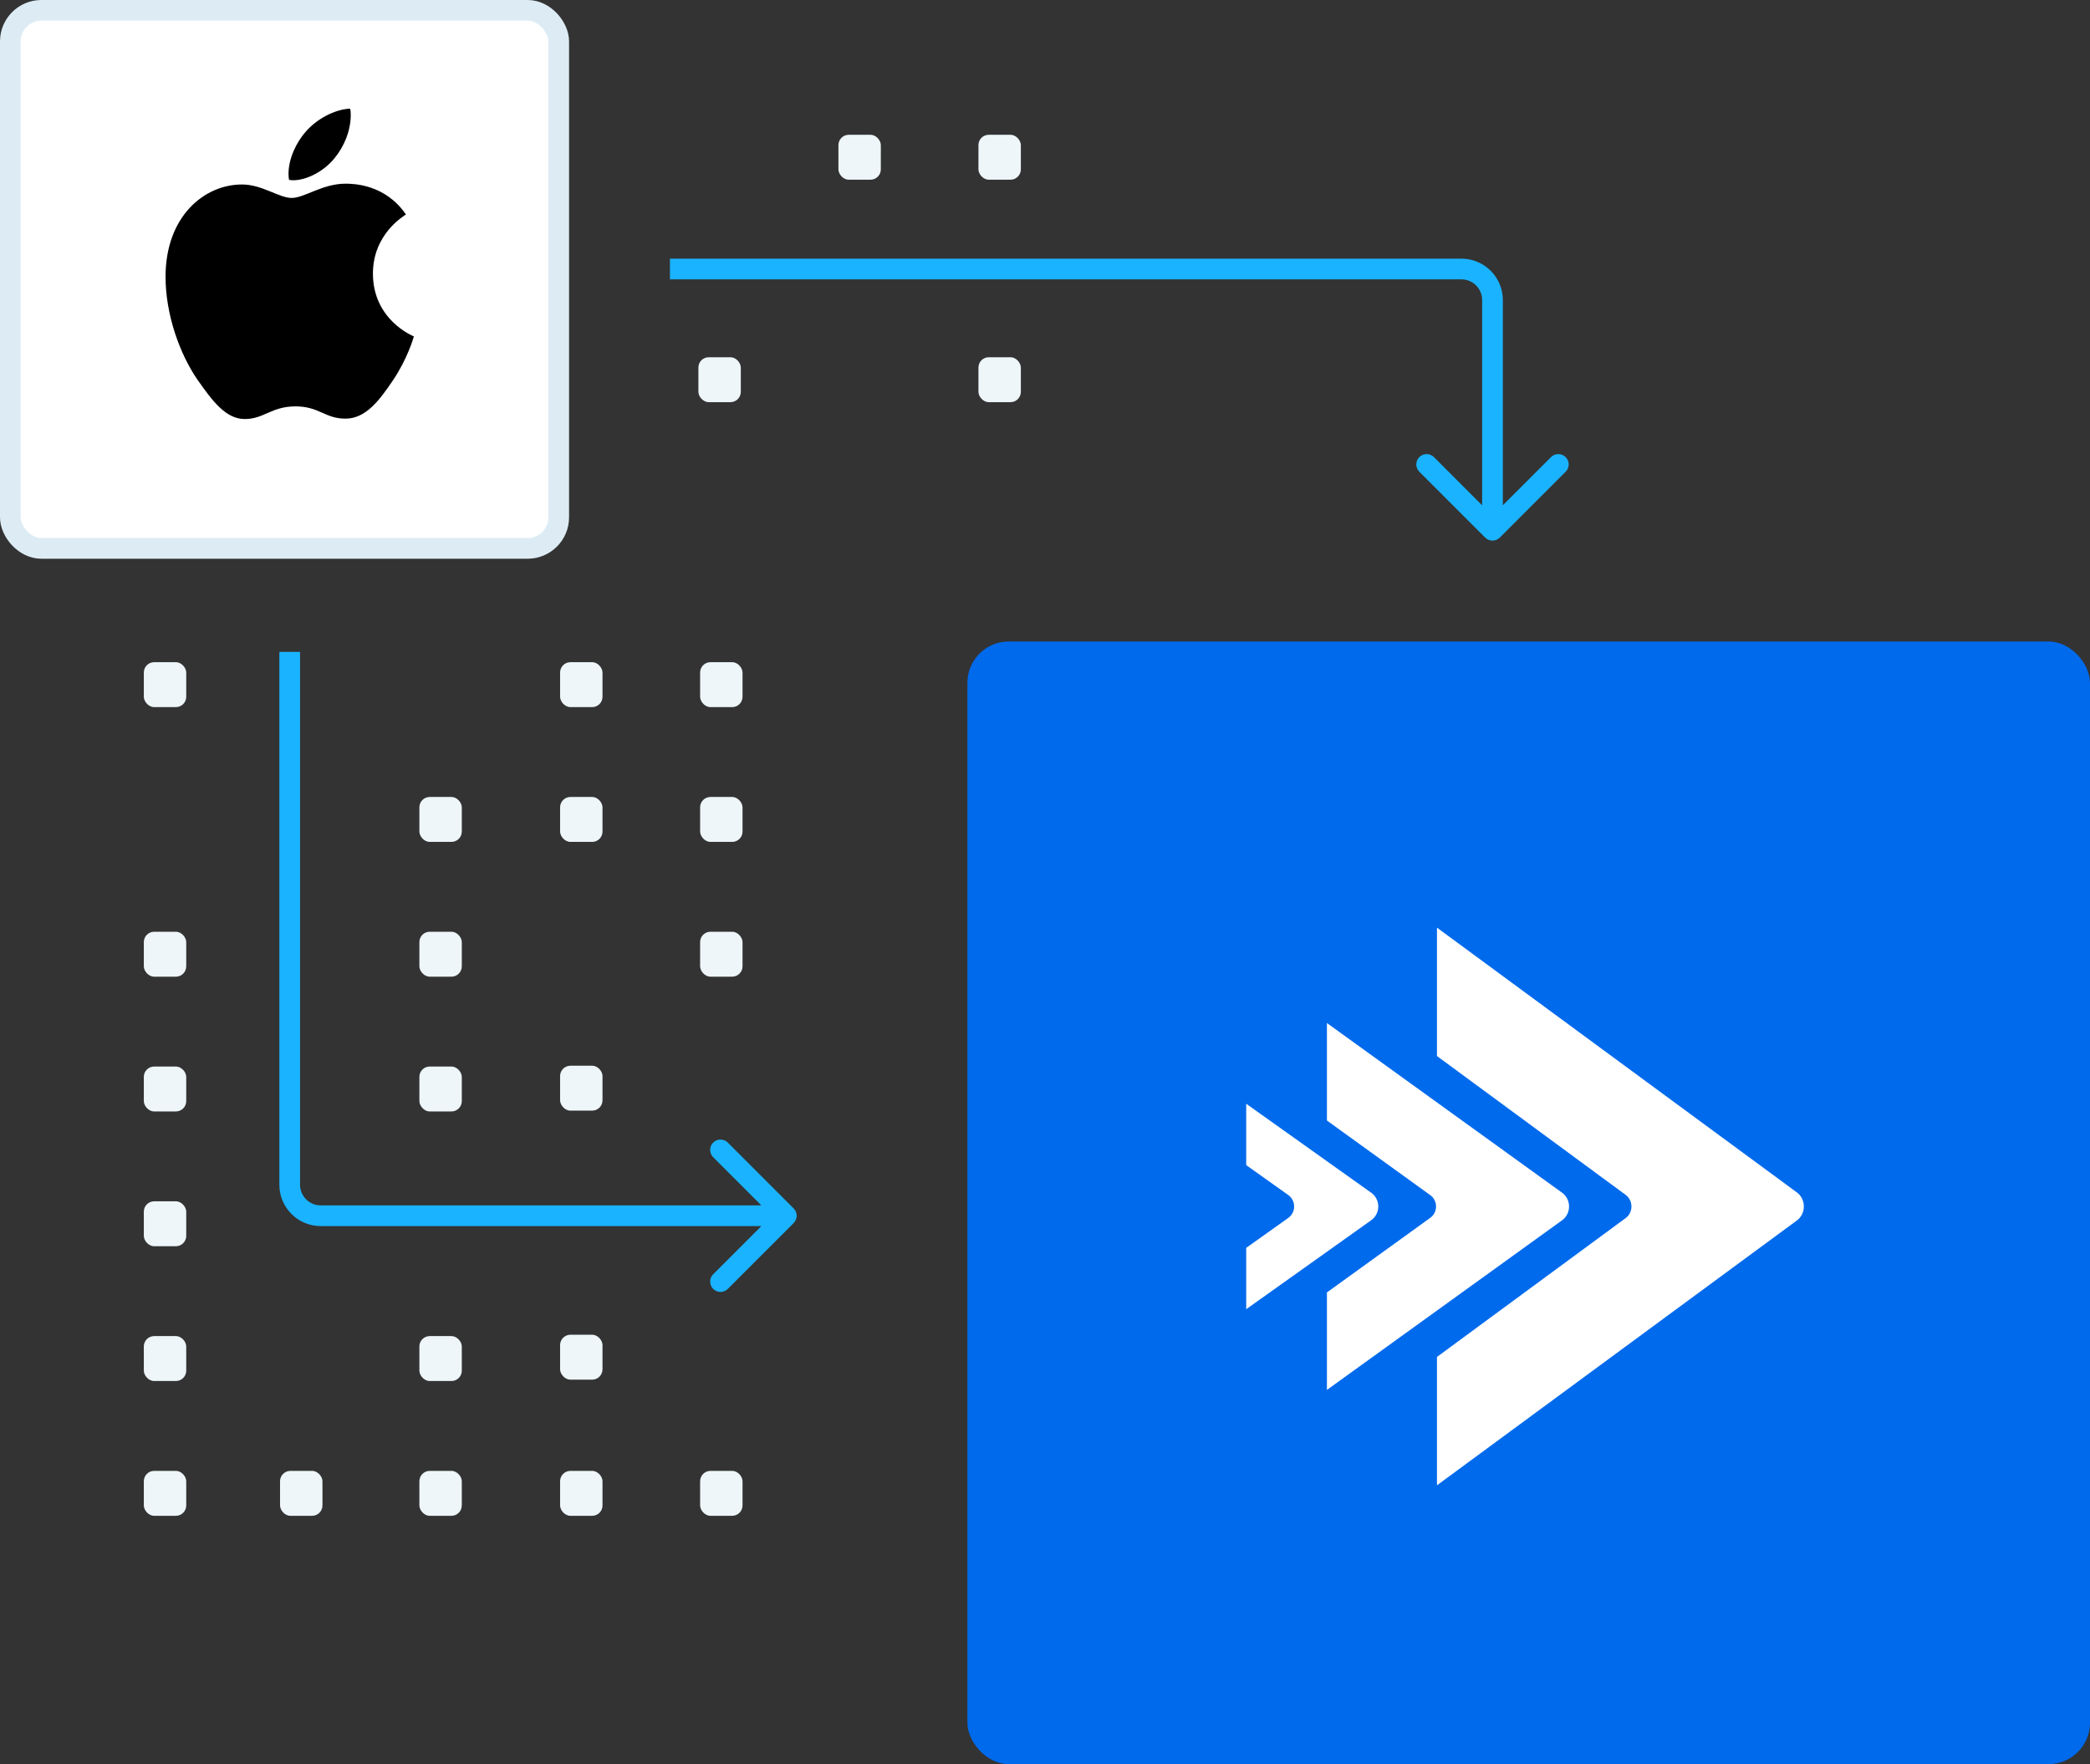 <?xml version="1.0" encoding="UTF-8"?> <svg xmlns="http://www.w3.org/2000/svg" width="404" height="341" viewBox="0 0 404 341" fill="none"><rect x="0" y="0" width="404" height="341" fill="#333333" stroke="none"/><rect x="187" y="124" width="217" height="217" rx="8" fill="#006AED"></rect><path d="M277.771 179.314V204.13L314.282 230.994C314.615 231.247 314.886 231.58 315.073 231.965C315.26 232.35 315.358 232.776 315.358 233.209C315.358 233.642 315.26 234.068 315.073 234.454C314.886 234.839 314.615 235.171 314.282 235.424L277.771 262.289V287.105L347.354 235.902C347.765 235.598 348.101 235.194 348.333 234.724C348.565 234.254 348.686 233.732 348.686 233.202C348.686 232.673 348.565 232.151 348.333 231.681C348.101 231.211 347.765 230.806 347.354 230.502L277.771 179.314Z" fill="white"></path><path d="M256.497 197.752V216.596L276.485 231.025C276.826 231.27 277.104 231.597 277.296 231.977C277.489 232.357 277.589 232.78 277.589 233.209C277.589 233.638 277.489 234.061 277.296 234.442C277.104 234.822 276.826 235.148 276.485 235.393L256.497 249.822V268.667L301.952 235.88C302.368 235.581 302.708 235.182 302.943 234.717C303.178 234.253 303.301 233.737 303.301 233.213C303.301 232.689 303.178 232.172 302.943 231.708C302.708 231.243 302.368 230.845 301.952 230.546L256.497 197.752Z" fill="white"></path><path d="M240.895 213.353V225.216L249.057 231.019C249.397 231.27 249.674 231.599 249.865 231.979C250.057 232.36 250.156 232.782 250.156 233.209C250.156 233.637 250.057 234.059 249.865 234.439C249.674 234.82 249.397 235.149 249.057 235.399L240.895 241.209V253.065L265.062 235.865C265.483 235.567 265.826 235.17 266.063 234.708C266.301 234.245 266.425 233.731 266.425 233.209C266.425 232.687 266.301 232.173 266.063 231.711C265.826 231.248 265.483 230.851 265.062 230.554L240.895 213.353Z" fill="white"></path><rect x="2" y="2" width="106" height="104" rx="6" fill="white" stroke="#DDECF4" stroke-width="4"></rect><path d="M287.086 103.914C287.867 104.695 289.133 104.695 289.914 103.914L302.642 91.186C303.423 90.405 303.423 89.139 302.642 88.358C301.861 87.577 300.595 87.577 299.814 88.358L288.5 99.672L277.186 88.358C276.405 87.577 275.139 87.577 274.358 88.358C273.577 89.139 273.577 90.405 274.358 91.186L287.086 103.914ZM288.5 58L290.5 58L288.5 58ZM290.5 102.5L290.5 58L286.5 58L286.5 102.5L290.5 102.5ZM282.5 50L129.5 50L129.5 54L282.5 54V50ZM290.5 58C290.5 53.582 286.918 50 282.5 50V54C284.709 54 286.5 55.791 286.5 58L290.5 58Z" fill="#1AB3FF"></path><path d="M153.414 236.414C154.195 235.633 154.195 234.367 153.414 233.586L140.686 220.858C139.905 220.077 138.639 220.077 137.858 220.858C137.077 221.639 137.077 222.905 137.858 223.686L149.172 235L137.858 246.314C137.077 247.095 137.077 248.361 137.858 249.142C138.639 249.923 139.905 249.923 140.686 249.142L153.414 236.414ZM152 233L62 233L62 237L152 237L152 233ZM58 229L58 126L54 126L54 229L58 229ZM62 233C59.791 233 58 231.209 58 229L54 229C54 233.418 57.582 237 62 237L62 233Z" fill="#1AB3FF"></path><rect x="27.8" y="128" width="8.2" height="8.684" rx="2" fill="#EEF6F9"></rect><rect x="27.8" y="180.105" width="8.2" height="8.684" rx="2" fill="#EEF6F9"></rect><rect x="27.8" y="206.158" width="8.2" height="8.684" rx="2" fill="#EEF6F9"></rect><rect x="27.8" y="232.21" width="8.2" height="8.684" rx="2" fill="#EEF6F9"></rect><rect x="27.8" y="258.263" width="8.2" height="8.684" rx="2" fill="#EEF6F9"></rect><rect x="27.8" y="284.316" width="8.2" height="8.684" rx="2" fill="#EEF6F9"></rect><rect x="54.133" y="284.316" width="8.2" height="8.684" rx="2" fill="#EEF6F9"></rect><rect x="81.067" y="154.053" width="8.2" height="8.684" rx="2" fill="#EEF6F9"></rect><rect x="81.067" y="180.105" width="8.2" height="8.684" rx="2" fill="#EEF6F9"></rect><rect x="81.067" y="206.158" width="8.2" height="8.684" rx="2" fill="#EEF6F9"></rect><rect x="81.067" y="258.263" width="8.2" height="8.684" rx="2" fill="#EEF6F9"></rect><rect x="81.067" y="284.316" width="8.2" height="8.684" rx="2" fill="#EEF6F9"></rect><rect x="135" y="69.053" width="8.2" height="8.684" rx="2" fill="#EEF6F9"></rect><rect x="108.267" y="128" width="8.2" height="8.684" rx="2" fill="#EEF6F9"></rect><rect x="108.267" y="154.053" width="8.2" height="8.684" rx="2" fill="#EEF6F9"></rect><rect x="108.267" y="206" width="8.2" height="8.684" rx="2" fill="#EEF6F9"></rect><rect x="108.267" y="284.316" width="8.2" height="8.684" rx="2" fill="#EEF6F9"></rect><rect x="108.267" y="258" width="8.2" height="8.684" rx="2" fill="#EEF6F9"></rect><rect x="162.067" y="26.053" width="8.2" height="8.684" rx="2" fill="#EEF6F9"></rect><rect x="135.333" y="128" width="8.2" height="8.684" rx="2" fill="#EEF6F9"></rect><rect x="135.333" y="154.053" width="8.2" height="8.684" rx="2" fill="#EEF6F9"></rect><rect x="135.333" y="180.105" width="8.2" height="8.684" rx="2" fill="#EEF6F9"></rect><rect x="135.333" y="284.316" width="8.2" height="8.684" rx="2" fill="#EEF6F9"></rect><rect x="189.133" y="26.053" width="8.2" height="8.684" rx="2" fill="#EEF6F9"></rect><rect x="189.133" y="69.053" width="8.2" height="8.684" rx="2" fill="#EEF6F9"></rect><path d="M78.467 41.456C78.125 41.726 72.088 45.188 72.088 52.887C72.088 61.792 79.77 64.942 80 65.02C79.965 65.212 78.779 69.335 75.949 73.535C73.426 77.232 70.79 80.922 66.781 80.922C62.772 80.922 61.74 78.552 57.111 78.552C52.483 78.552 50.997 81 47.33 81C43.662 81 41.104 77.58 38.161 73.379C34.754 68.447 32 60.784 32 53.511C32 41.846 39.453 35.66 46.787 35.66C50.685 35.66 53.933 38.264 56.38 38.264C58.827 38.264 62.341 35.504 66.775 35.504C68.456 35.504 74.493 35.66 78.467 41.456ZM64.67 30.565C66.504 28.351 67.801 25.278 67.801 22.206C67.801 21.78 67.766 21.348 67.689 21C64.706 21.114 61.156 23.022 59.016 25.549C57.336 27.493 55.767 30.565 55.767 33.679C55.767 34.147 55.844 34.615 55.879 34.765C56.068 34.801 56.374 34.843 56.681 34.843C59.358 34.843 62.724 33.019 64.67 30.565Z" fill="black"></path></svg> 
